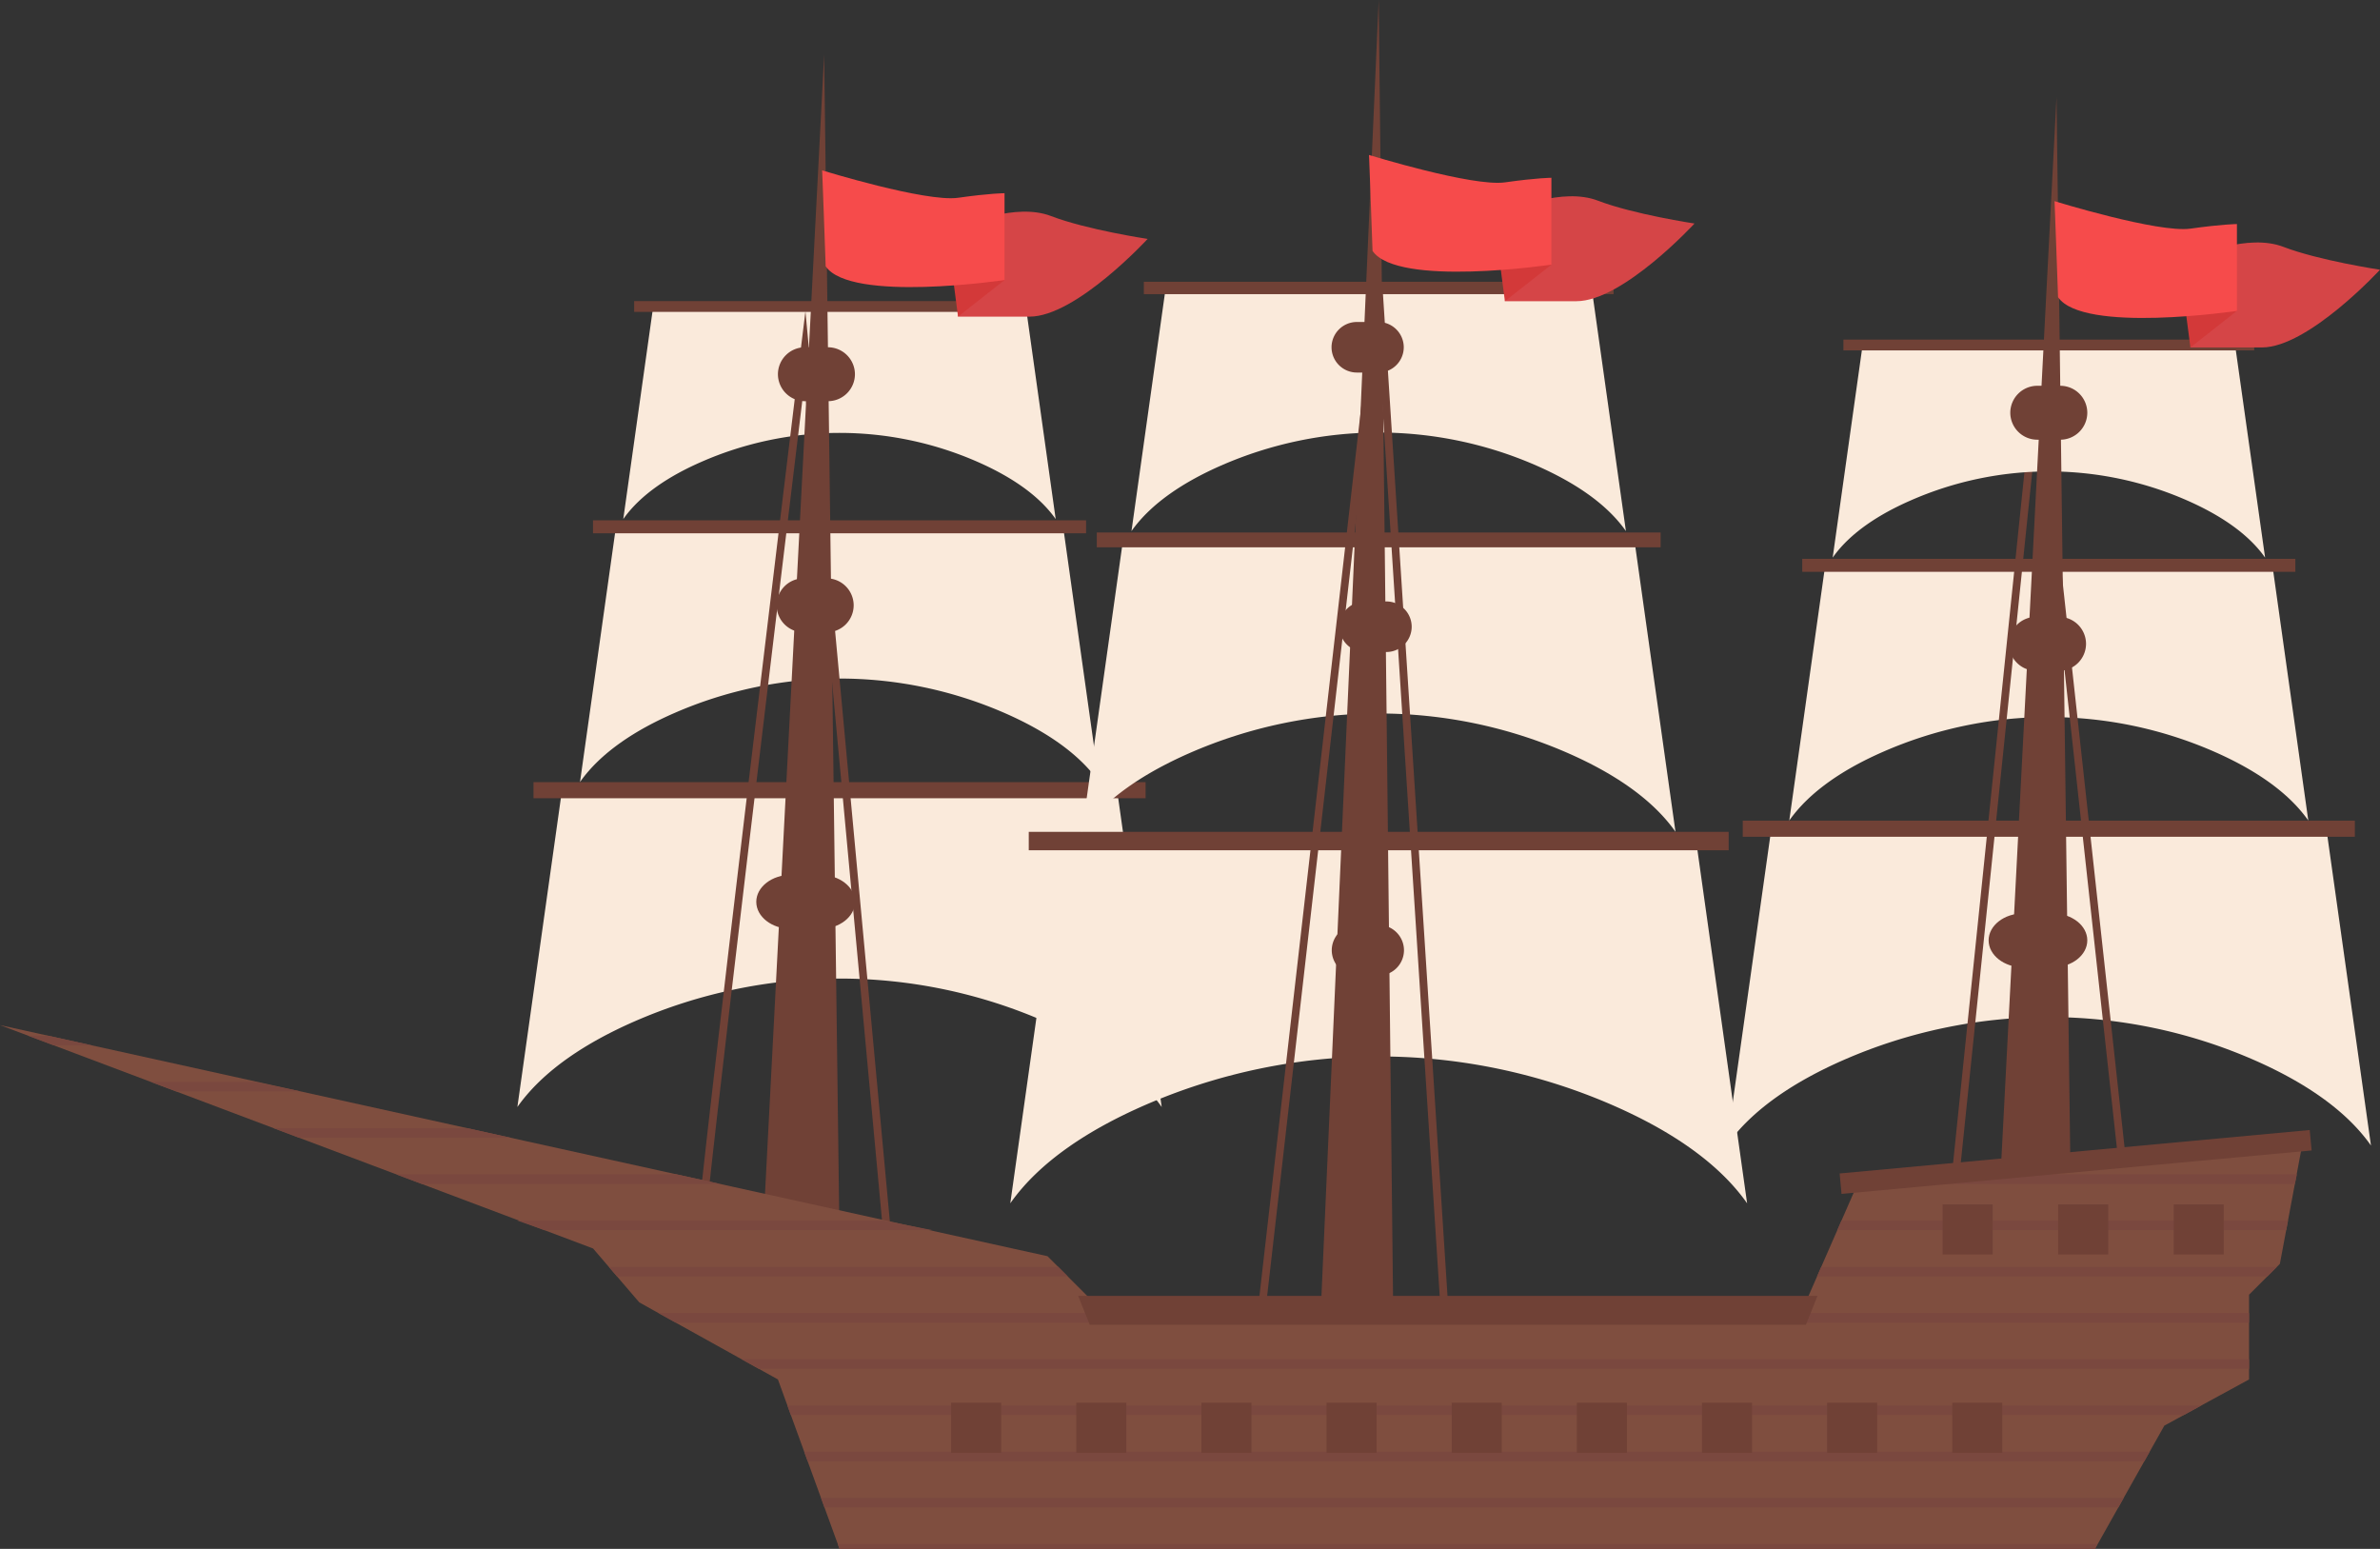 <svg xmlns="http://www.w3.org/2000/svg" width="1093.07" height="711.32" viewBox="0 0 1093.07 711.32">
  <rect x="0" y="0" width="1093.07" height="711.32" fill="#333333" stroke="none"/>
  <defs>
    <style>
      .cls-1 {
        fill: #faeadb;
      }

      .cls-2 {
        fill: #704136;
      }

      .cls-3 {
        fill: #7f4e3f;
      }

      .cls-4 {
        fill: #7a483f;
      }

      .cls-5 {
        fill: none;
      }

      .cls-6 {
        fill: #d54547;
      }

      .cls-7 {
        fill: #d33939;
      }

      .cls-8 {
        fill: #f64b4b;
      }
    </style>
  </defs>
  <title>ship</title>
  <g id="Слой_2" data-name="Слой 2">
    <g id="Layer_1" data-name="Layer 1">
      <g>
        <g>
          <path class="cls-1" d="M513.05,362.89l-127.47,2.47-127.47-2.47L237.62,508.38c12-17,32-29.74,53.52-39.19a235.22,235.22,0,0,1,188.88,0c21.53,9.45,41.57,22.2,53.52,39.19Z"/>
          <rect class="cls-2" x="245.02" y="359.19" width="281.12" height="7.4"/>
        </g>
        <g>
          <path class="cls-1" d="M488.27,241.93l-102.69,2-102.69-2-16.5,117.2c9.63-13.69,25.77-24,43.11-31.57a189.49,189.49,0,0,1,152.15,0c17.35,7.62,33.49,17.88,43.11,31.57Z"/>
          <rect class="cls-2" x="272.35" y="238.95" width="226.46" height="5.96"/>
        </g>
        <g>
          <path class="cls-1" d="M471.13,140.75l-85.55,1.66L300,140.75l-13.75,97.64c8-11.4,21.47-20,35.92-26.3a157.86,157.86,0,0,1,126.76,0c14.45,6.34,27.9,14.9,35.92,26.3Z"/>
          <rect class="cls-2" x="291.25" y="138.27" width="188.67" height="4.96"/>
        </g>
        <g>
          <path class="cls-1" d="M779,386.25,633.2,389.07l-145.76-2.82L464,552.61c13.66-19.43,36.58-34,61.2-44.81a269,269,0,0,1,216,0c24.62,10.81,47.53,25.38,61.2,44.81Z"/>
          <rect class="cls-2" x="472.48" y="382.02" width="321.45" height="8.46"/>
        </g>
        <g>
          <path class="cls-1" d="M750.62,247.95,633.2,250.22l-117.42-2.27L496.91,382c11-15.65,29.47-27.39,49.3-36.1a216.67,216.67,0,0,1,174,0c19.83,8.71,38.29,20.45,49.3,36.1Z"/>
          <rect class="cls-2" x="503.73" y="244.54" width="258.95" height="6.81"/>
        </g>
        <g>
          <path class="cls-1" d="M731,132.25l-97.82,1.89-97.82-1.89L519.66,243.9c9.17-13,24.55-22.82,41.07-30.07a180.51,180.51,0,0,1,144.94,0c16.52,7.26,31.9,17,41.07,30.07Z"/>
          <rect class="cls-2" x="525.34" y="129.41" width="215.73" height="5.68"/>
        </g>
        <g>
          <path class="cls-1" d="M1068.43,380.57,941,383l-127.47-2.47L793,526.07c12-17,32-29.74,53.52-39.19a235.22,235.22,0,0,1,188.88,0c21.53,9.45,41.57,22.2,53.52,39.19Z"/>
          <rect class="cls-2" x="800.4" y="376.88" width="281.12" height="7.4"/>
        </g>
        <g>
          <path class="cls-1" d="M1043.65,259.62l-102.69,2-102.69-2-16.5,117.2c9.63-13.69,25.77-24,43.11-31.57a189.49,189.49,0,0,1,152.15,0c17.35,7.62,33.49,17.88,43.11,31.57Z"/>
          <rect class="cls-2" x="827.73" y="256.64" width="226.46" height="5.96"/>
        </g>
        <path class="cls-2" d="M578.15,628.48,408.71,599.64l-.12-1.35L369.43,176.09c-9,74.55-45.75,378-45.75,390.19h-3.54c0-14.1,45.82-391,47.77-407l2-16.38L412,596.61l163.08,27.76L631.45,132l3.52.09,31.72,492.36,223.14-20.92L935.6,160.46l46,419.78-3.52.38L935.71,193.87,893,606.82l-1.44.13-228.21,21.4-.12-1.82L632.71,152.1Z"/>
        <g>
          <path class="cls-1" d="M1026.51,158.44,941,160.09l-85.55-1.65-13.75,97.64c8-11.4,21.47-20,35.92-26.3a157.86,157.86,0,0,1,126.76,0c14.45,6.34,27.9,14.9,35.92,26.3Z"/>
          <rect class="cls-2" x="846.63" y="155.96" width="188.67" height="4.96"/>
        </g>
        <polygon class="cls-2" points="378.51 25.05 385.58 570.12 350.21 570.12 378.51 25.05"/>
        <polygon class="cls-2" points="633.2 0 640.28 640.57 604.9 640.57 633.2 0"/>
        <polygon class="cls-2" points="944.5 44.64 951.57 589.7 916.2 589.7 944.5 44.64"/>
        <polygon class="cls-3" points="0 470.77 481.09 576.9 505.86 601.66 827.76 601.66 852.52 545.06 1057.7 523.84 1047.08 580.43 1032.93 594.58 1032.93 633.5 994.02 654.72 962.18 711.32 385.58 711.32 357.28 633.5 293.61 598.12 272.38 573.36 0 470.77"/>
        <polyline class="cls-4" points="22.05 475.64 12.91 475.64 24.66 480.06 42.1 480.06"/>
        <polyline class="cls-4" points="117 496.86 69.27 496.86 81.01 501.28 138.31 501.28"/>
        <polyline class="cls-4" points="214.49 518.09 125.62 518.09 137.37 522.51 234.53 522.51"/>
        <g>
          <polyline class="cls-4" points="880.87 543.73 1053.96 543.73 1054.9 539.31 880.38 539.31"/>
          <polyline class="cls-4" points="310.7 539.31 181.98 539.31 193.72 543.73 330.75 543.73"/>
        </g>
        <g>
          <polyline class="cls-4" points="405.75 560.54 237.62 560.54 250.08 564.96 428.25 564.96"/>
          <polyline class="cls-4" points="843.82 564.96 1049.99 564.96 1050.82 560.54 845.75 560.54"/>
        </g>
        <g>
          <polyline class="cls-4" points="834.53 586.18 1041.34 586.18 1045.76 581.76 836.47 581.76"/>
          <polyline class="cls-4" points="485.96 581.76 279.58 581.76 283.38 586.18 490.38 586.18"/>
        </g>
        <polygon class="cls-4" points="302.36 602.99 310.32 607.41 1032.93 607.41 1032.93 602.99 302.36 602.99"/>
        <polygon class="cls-4" points="340.57 624.21 348.53 628.63 1032.93 628.63 1032.93 624.21 340.57 624.21"/>
        <polygon class="cls-4" points="361.62 645.43 363.23 649.86 1002.94 649.86 1011.05 645.43 361.62 645.43"/>
        <polygon class="cls-4" points="369.34 666.66 370.95 671.08 984.82 671.08 987.31 666.66 369.34 666.66"/>
        <polygon class="cls-4" points="377.06 687.88 378.67 692.31 972.88 692.31 975.37 687.88 377.06 687.88"/>
        <polygon class="cls-4" points="384.75 709.11 385.58 711.32 962.18 711.32 963.25 709.11 384.75 709.11"/>
        <polygon class="cls-5" points="0 470.77 330.75 543.73 481.09 576.9 485.96 581.76 490.38 586.18 505.86 601.66 827.76 601.66 843.82 564.96 852.52 545.06 1057.7 523.84 1047.08 580.43 1032.93 594.58 1032.93 633.5 994.02 654.72 962.18 711.32 385.58 711.32 357.28 633.5 293.61 598.12 272.38 573.36 0 470.77"/>
        <polygon class="cls-2" points="829.42 608.39 500.49 608.39 495.18 595.13 834.73 595.13 829.42 608.39"/>
        <rect class="cls-2" x="844.88" y="528.9" width="216.82" height="9.43" transform="translate(-45.07 90) rotate(-5.28)"/>
        <rect class="cls-2" x="666.72" y="644.2" width="22.99" height="22.99"/>
        <rect class="cls-2" x="724.2" y="644.2" width="22.99" height="22.99"/>
        <rect class="cls-2" x="892.2" y="553.12" width="22.99" height="22.99"/>
        <rect class="cls-2" x="945.26" y="553.12" width="22.99" height="22.99"/>
        <rect class="cls-2" x="998.31" y="553.12" width="22.99" height="22.99"/>
        <g>
          <path class="cls-6" d="M443.29,103.42s23-10.5,39.43-4.2,44.36,10.5,44.36,10.5-32.86,35.69-54.22,35.69H440S444.93,101.32,443.29,103.42Z"/>
          <polygon class="cls-7" points="440 145.41 435.08 107.62 461.36 128.61 440 145.41"/>
          <path class="cls-8" d="M377.57,78.23S425.22,92.93,440,90.83s21.36-2.1,21.36-2.1v39.88s-70.65,10.5-82.15-6.3C379.22,122.32,377.57,76.13,377.57,78.23Z"/>
        </g>
        <g>
          <path class="cls-6" d="M694.45,96.35s23-10.5,39.43-4.2,44.36,10.5,44.36,10.5S745.38,138.33,724,138.33H691.16S696.09,94.25,694.45,96.35Z"/>
          <polygon class="cls-7" points="691.16 138.33 686.24 100.55 712.52 121.54 691.16 138.33"/>
          <path class="cls-8" d="M628.73,71.16s47.64,14.69,62.43,12.59,21.36-2.1,21.36-2.1v39.88s-70.65,10.5-82.15-6.3C630.38,115.24,628.73,69.06,628.73,71.16Z"/>
        </g>
        <g>
          <path class="cls-6" d="M1009.28,117.57s23-10.5,39.43-4.2,44.36,10.5,44.36,10.5-32.86,35.69-54.22,35.69H1006S1010.92,115.47,1009.28,117.57Z"/>
          <polygon class="cls-7" points="1006 159.56 1001.07 121.77 1027.35 142.76 1006 159.56"/>
          <path class="cls-8" d="M943.57,92.38S991.21,107.08,1006,105s21.36-2.1,21.36-2.1v39.88s-70.65,10.5-82.15-6.3C945.21,136.47,943.57,90.28,943.57,92.38Z"/>
        </g>
        <path class="cls-2" d="M380.28,159.48H369.66a12.42,12.42,0,0,0-12.38,12.38h0a12.42,12.42,0,0,0,12.38,12.38h10.61a12.42,12.42,0,0,0,12.38-12.38h0A12.42,12.42,0,0,0,380.28,159.48Z"/>
        <path class="cls-2" d="M379.69,265.6H369.07A12.42,12.42,0,0,0,356.69,278h0a12.42,12.42,0,0,0,12.38,12.38h10.61A12.42,12.42,0,0,0,392.07,278h0A12.42,12.42,0,0,0,379.69,265.6Z"/>
        <path class="cls-2" d="M376.79,401.79H363.2c-8.72,0-15.86,5.57-15.86,12.38h0c0,6.81,7.14,12.38,15.86,12.38h13.6c8.72,0,15.86-5.57,15.86-12.38h0C392.66,407.36,385.52,401.79,376.79,401.79Z"/>
        <path class="cls-2" d="M946.27,177.17H935.65a12.42,12.42,0,0,0-12.38,12.38h0a12.42,12.42,0,0,0,12.38,12.38h10.61a12.42,12.42,0,0,0,12.38-12.38h0A12.42,12.42,0,0,0,946.27,177.17Z"/>
        <path class="cls-2" d="M945.68,283.29H935.07a12.42,12.42,0,0,0-12.38,12.38h0a12.42,12.42,0,0,0,12.38,12.38h10.61a12.42,12.42,0,0,0,12.38-12.38h0A12.42,12.42,0,0,0,945.68,283.29Z"/>
        <path class="cls-2" d="M942.78,419.48h-13.6c-8.72,0-15.86,5.57-15.86,12.38h0c0,6.81,7.14,12.38,15.86,12.38h13.6c8.72,0,15.86-5.57,15.86-12.38h0C958.65,425.05,951.51,419.48,942.78,419.48Z"/>
        <path class="cls-2" d="M633.1,147.87h-9.95a11.64,11.64,0,0,0-11.61,11.61h0a11.64,11.64,0,0,0,11.61,11.61h9.95a11.64,11.64,0,0,0,11.61-11.61h0A11.64,11.64,0,0,0,633.1,147.87Z"/>
        <path class="cls-2" d="M636.74,276.21h-9.95a11.64,11.64,0,0,0-11.61,11.61h0a11.64,11.64,0,0,0,11.61,11.61h9.95a11.64,11.64,0,0,0,11.61-11.61h0A11.64,11.64,0,0,0,636.74,276.21Z"/>
        <path class="cls-2" d="M633.2,424.79h-9.95a11.64,11.64,0,0,0-11.61,11.61h0A11.64,11.64,0,0,0,623.25,448h9.95a11.64,11.64,0,0,0,11.61-11.61h0A11.64,11.64,0,0,0,633.2,424.79Z"/>
        <rect class="cls-2" x="436.82" y="644.2" width="22.99" height="22.99"/>
        <rect class="cls-2" x="494.3" y="644.2" width="22.99" height="22.99"/>
        <rect class="cls-2" x="551.77" y="644.2" width="22.99" height="22.99"/>
        <rect class="cls-2" x="609.25" y="644.2" width="22.99" height="22.99"/>
        <rect class="cls-2" x="781.67" y="644.2" width="22.99" height="22.99"/>
        <rect class="cls-2" x="839.15" y="644.2" width="22.99" height="22.99"/>
        <rect class="cls-2" x="896.62" y="644.2" width="22.99" height="22.99"/>
      </g>
    </g>
  </g>
</svg>
